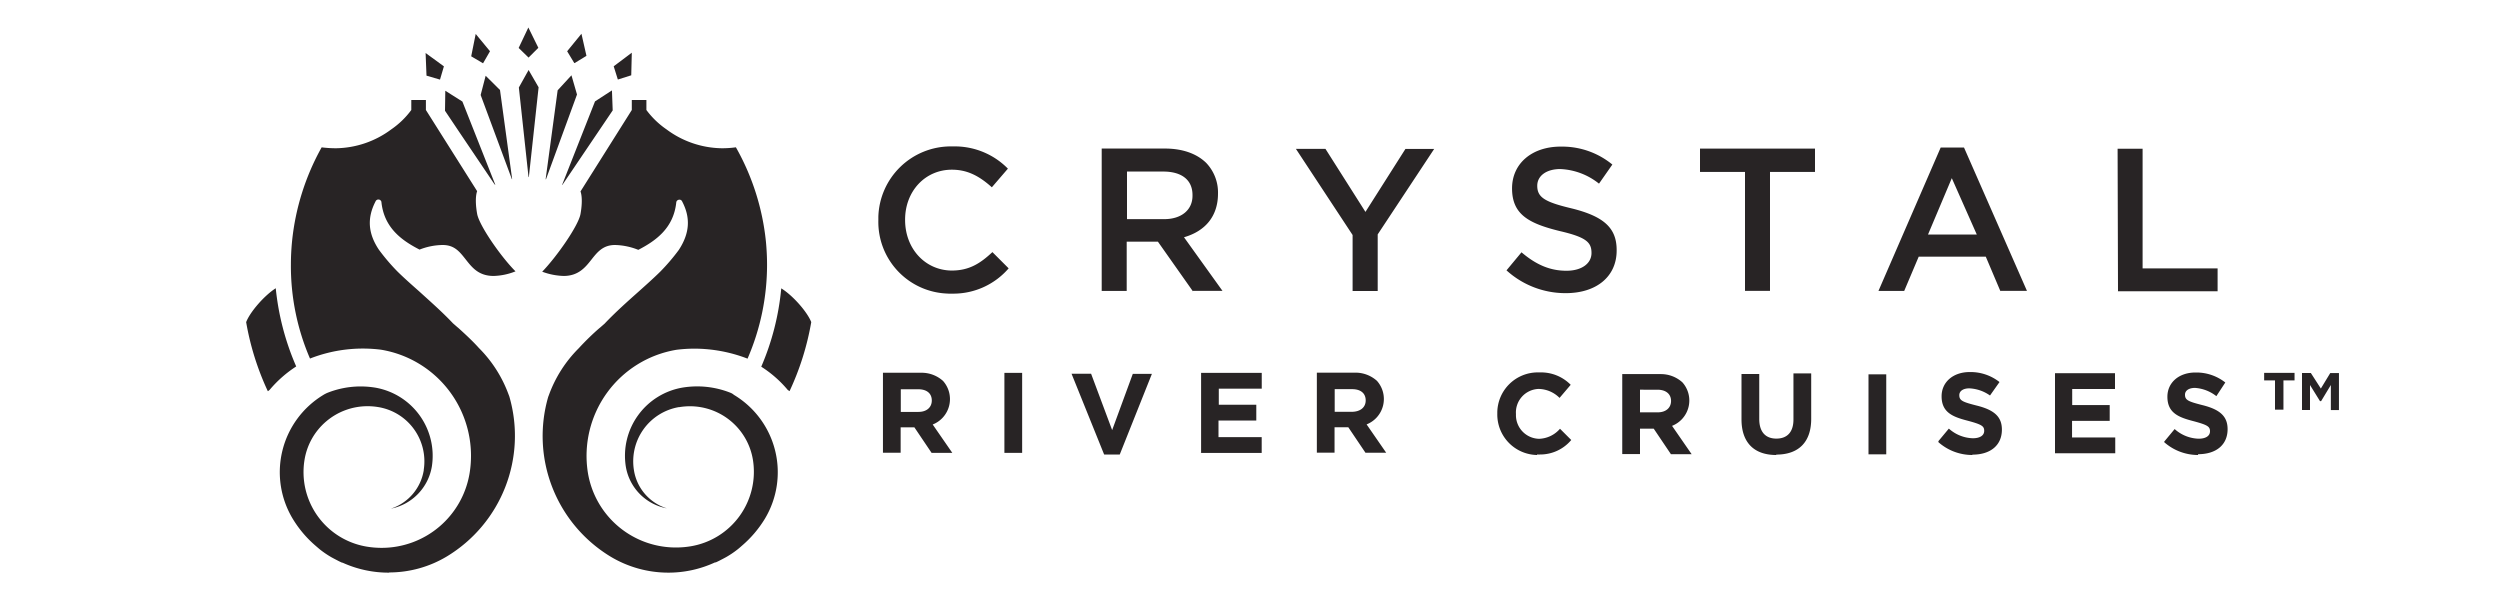 <svg xmlns="http://www.w3.org/2000/svg" viewBox="0 0 500 120"><defs><style>.a{fill:none;}.b{fill:#282425;}</style></defs><title>crystal-river-cruises-logo</title><rect class="a" width="500" height="120"/><path class="b" d="M394.45,91a10.21,10.21,0,0,1-6.77-2.57l0-.2,2.09-2.51a7.49,7.49,0,0,0,4.79,1.93c1.43,0,2.28-.55,2.28-1.48s-0.46-1.26-3.2-2c-3-.77-5.32-1.62-5.32-4.91,0-2.85,2.31-4.85,5.62-4.85h0.19a9.34,9.34,0,0,1,5.77,2L398,79.1a7.75,7.75,0,0,0-4.14-1.43c-1.23,0-2,.54-2,1.36,0,1.08.65,1.36,3.43,2.07,3.62,0.89,5.09,2.29,5.09,4.83,0,3.1-2.26,5-5.9,5h0Zm-39.2,0c-4.48,0-6.95-2.53-6.95-7.13l0-9.07,3.55,0,0,9c0,2.53,1.21,3.92,3.42,3.92s3.42-1.35,3.42-3.81V74.68l3.55,0,0,9C362.28,88.35,359.78,90.92,355.25,90.92Zm-47.85,0a8.1,8.1,0,0,1-7.94-8.25c0-.1,0-0.21,0-0.33a8.1,8.1,0,0,1,8.14-7.94h0.64a8.31,8.31,0,0,1,5.9,2.48l-2.23,2.62a6.05,6.05,0,0,0-4.11-1.79h-0.19a4.71,4.71,0,0,0-4.42,5v0.15a4.73,4.73,0,0,0,4.62,4.82A5.77,5.77,0,0,0,312,85.75L314.25,88A8.1,8.1,0,0,1,308,90.9H307.4Zm132.21,0a10.2,10.2,0,0,1-6.77-2.57l0-.1,2.09-2.52a7.49,7.49,0,0,0,4.79,1.93c1.43,0,2.28-.55,2.28-1.48s-0.46-1.26-3.2-2c-3-.77-5.32-1.62-5.32-4.91,0-2.85,2.31-4.85,5.62-4.85h0.19a9.34,9.34,0,0,1,5.77,2l-1.79,2.73A7.74,7.74,0,0,0,439,77.58c-1.23,0-2,.54-2,1.36,0,1.08.65,1.36,3.43,2.07,3.62,0.89,5.09,2.29,5.09,4.83,0,3.1-2.26,5-5.9,5h0Zm-65.91-.14,0-16,3.55,0,0,16,0,0H373.7Zm-152.89,0-6.5-16.11,3.91,0,4.21,11.27,4.13-11.25,3.82,0-6.43,16.13,0,0h-3.1Zm113.39,0-3.45-5.12H328l0,5.08-3.55,0,0-16,7.35,0h0.39a6.38,6.38,0,0,1,4.29,1.65,5.45,5.45,0,0,1-2.07,8.7l3.92,5.67,0,0H334.2ZM328,82.47l3.53,0c1.66,0,2.68-.91,2.68-2.28s-1-2.25-2.74-2.25H328v4.56Zm83,8.17,0-16,12,0,0,3.16-8.56,0,0,3.21,7.5,0,0,3.16-7.53,0,0,3.32,8.64,0,0,3.16,0,0H411Zm-224.67-.05-3.45-5.12h-2.75l0,5.08-3.54,0,0-16,7.34,0h0.4a6.38,6.38,0,0,1,4.28,1.64,5.46,5.46,0,0,1-2.07,8.71l3.92,5.67,0,0h-4.11Zm-6.17-8.21,3.53,0c1.65,0,2.67-.91,2.67-2.28s-0.94-2.25-2.73-2.25h-3.47v4.56Zm60.06,8.19v-16l12.13,0,0,3.16-8.59,0,0,3.21,7.5,0,0,3.17-7.56,0,0,3.32,8.64,0,0,3.15-12.2,0h-0.07Zm-39.34,0,0-16,3.55,0,0,16,0,0h-3.52Zm72.23,0-3.45-5.12h-2.75l0,5.08-3.54,0,0-16,7.34,0h0.4a6.4,6.4,0,0,1,4.28,1.64,5.46,5.46,0,0,1-2.07,8.71l3.92,5.67,0,0h-4.11Zm-6.17-8.21,3.53,0c1.65-.05,2.67-0.91,2.67-2.28s-0.94-2.25-2.73-2.25h-3.47v4.56ZM466.17,82l0-5-1.95,3.23H464L462,77,462,82l-1.6,0,0-7.4,1.77,0,2,3.11,1.88-3.1h1.74l0,7.4,0,0h-1.58ZM455,82l0-5.92-2.17,0,0-1.51,6.08,0,0,1.51-2.22,0,0,5.86,0,0H455ZM189.67,58.72a14.34,14.34,0,0,1-14-14.66c0-.28,0-0.49,0-0.71A14.51,14.51,0,0,1,190.1,29.28H191a14.9,14.9,0,0,1,10.58,4.45l-3.21,3.73c-2.74-2.47-5.13-3.52-8-3.52-5.33,0-9.35,4.29-9.35,10V44c0,5.72,4,10.06,9.31,10.11,3.5,0,5.71-1.41,8.15-3.69l3.25,3.25a14.6,14.6,0,0,1-11.06,5.06h-1Zm123.43-.09a17.53,17.53,0,0,1-11.8-4.56l3-3.61c3,2.55,5.77,3.69,9,3.69,3,0,5-1.43,5-3.55s-1-3.15-6.4-4.4c-6.16-1.52-9.49-3.32-9.49-8.52,0-5,4-8.36,9.74-8.36h0.32a15.81,15.81,0,0,1,10,3.59l-2.67,3.82a13.24,13.24,0,0,0-7.75-2.92c-2.75,0-4.6,1.34-4.6,3.34,0,2.28,1.44,3.23,6.72,4.49,6.59,1.6,9.16,3.94,9.16,8.36v0.11c0,5.17-4,8.52-10.19,8.52H313.1Zm-74.52-.37-7-9.93h-6.24l0,9.86-5,0,0-28.48H233c3.47,0,6.32,1,8.23,2.86a8.56,8.56,0,0,1,2.37,6.15c0,4.4-2.42,7.47-6.8,8.73l7.7,10.73,0,0h-5.89ZM225.4,43.83l7.43,0c3.45,0,5.67-1.84,5.67-4.67V39c0-3-2.14-4.69-5.86-4.69H225.4v9.52Zm198.2,14.4-0.08-28.48,5,0,0,23.93,15,0,0,4.58,0,0h-20Zm-23.52,0-2.92-6.89-13.42,0-2.9,6.85-5.15,0,12.45-28.69,4.66,0,12.59,28.67,0,0h-5.28ZM385.6,46.91l9.76,0-5-11.28ZM349,58.23l0-23.84-9,0,0-4.67,23,0,0,4.67-9,0,0,23.78,0,0h-5Zm-78.48,0,0-11.23L259.18,29.77l5.91,0,8,12.61,8-12.6h5.75L275.54,46.88V58.2l0,0h-5Z"/><path class="b" d="M133.66,114.53a22.44,22.44,0,0,1-11.57-3.22,28.19,28.19,0,0,1-12.45-31.93l0.17-.45a25.49,25.49,0,0,1,5.93-9.27c1.42-1.55,2.94-3,4.1-4l0.22-.18,0.87-.76,0.13-.14c2.13-2.22,4.38-4.23,6.56-6.17,1.59-1.42,3.09-2.76,4.44-4.09a40.32,40.32,0,0,0,3.7-4.33c2.17-3.32,2.39-6.39.69-9.66a0.62,0.62,0,0,0-.44-0.39l-0.15,0a0.62,0.62,0,0,0-.6.48c-0.52,5.23-4.14,7.76-7.6,9.55A13.25,13.25,0,0,0,123,49c-2.4,0-3.53,1.42-4.72,2.93s-2.58,3.26-5.55,3.26a13.34,13.34,0,0,1-4.29-.85c2.9-3,7.23-9.17,7.66-11.54,0.58-3.25,0-4.5,0-4.51L126.36,22V20l2.92,0,0,2a16.81,16.81,0,0,0,4,3.86,18.91,18.91,0,0,0,11,3.79h0.2a19.33,19.33,0,0,0,2.7-.19,48.16,48.16,0,0,1,6,18.81c0.15,1.55.23,3.11,0.23,4.63a47.13,47.13,0,0,1-3.9,18.83,29.55,29.55,0,0,0-10.6-2,29.13,29.13,0,0,0-3.57.22A21.51,21.51,0,0,0,117.57,94.5a17.83,17.83,0,0,0,17.65,15,18.08,18.08,0,0,0,2.9-.24A15.1,15.1,0,0,0,150.59,92,12.77,12.77,0,0,0,138,81.25a13,13,0,0,0-2.09.17h-0.12v0a11,11,0,0,0-9,12.63,9.54,9.54,0,0,0,6.58,7.62,10.2,10.2,0,0,1-8.21-8.38,13.84,13.84,0,0,1,11.39-15.78,18.19,18.19,0,0,1,2.88-.23,18,18,0,0,1,6.78,1.32l0.25,0.13L146.83,79A18.05,18.05,0,0,1,153,103.71a22.43,22.43,0,0,1-4.67,5.48l-0.17.15c-0.23.2-.46,0.4-0.72,0.6a18.41,18.41,0,0,1-2.21,1.48l-0.54.29-0.54.28c-0.31.17-.66,0.34-1,0.49H143A22.22,22.22,0,0,1,133.66,114.53Zm-55.84,0a22.26,22.26,0,0,1-9.32-2H68.4c-0.33-.15-0.67-0.31-1-0.49l-0.54-.28-0.54-.29a18.66,18.66,0,0,1-2.21-1.48c-0.26-.2-0.49-0.41-0.73-0.61l-0.16-.14a22.31,22.31,0,0,1-4.67-5.48A18.06,18.06,0,0,1,64.65,79a4.43,4.43,0,0,1,.44-0.25l0.26-.13a17.94,17.94,0,0,1,6.78-1.33,18.18,18.18,0,0,1,2.88.23A13.84,13.84,0,0,1,86.37,93.3a10.33,10.33,0,0,1-8.19,8.43,9.7,9.7,0,0,0,6.57-7.67l0-.11a11,11,0,0,0-9.14-12.54,12.94,12.94,0,0,0-2.08-.17A12.77,12.77,0,0,0,60.9,92a15.11,15.11,0,0,0,12.48,17.33,18.09,18.09,0,0,0,2.9.24,17.82,17.82,0,0,0,17.65-15A21.51,21.51,0,0,0,76.2,69.94,29,29,0,0,0,62,71.71,46.66,46.66,0,0,1,58.18,52.9c0-1.53.08-3.08,0.23-4.63a48.46,48.46,0,0,1,5.92-18.8,22.57,22.57,0,0,0,2.73.18h0.2a18.92,18.92,0,0,0,11-3.78,16.62,16.62,0,0,0,4-3.87V20l2.92,0,0,2L95.43,38.24s-0.58,1.28,0,4.54c0.43,2.36,4.76,8.58,7.67,11.49a12.59,12.59,0,0,1-4.36.92c-3,0-4.3-1.66-5.57-3.27S90.88,49,88.53,49a13,13,0,0,0-4.62.92c-3.49-1.79-7.11-4.32-7.63-9.55a0.62,0.62,0,0,0-.6-0.47,0.63,0.63,0,0,0-.58.4c-1.71,3.32-1.5,6.39.69,9.66a40.45,40.45,0,0,0,3.66,4.3c1.33,1.31,2.81,2.62,4.37,4,2.2,2,4.48,4,6.63,6.25l0.13,0.14,0.87,0.76,0.22,0.18c1.66,1.5,3,2.77,4.1,4a25.52,25.52,0,0,1,5.93,9.27c0.06,0.15.12,0.3,0.17,0.45A28.19,28.19,0,0,1,89.4,111.27a22.43,22.43,0,0,1-11.58,3.22h0ZM157.56,78a23,23,0,0,0-5.31-4.66,51.53,51.53,0,0,0,4-15.67c2.34,1.44,5.21,4.73,6,6.75a54.23,54.23,0,0,1-4.34,13.81h0Zm-104,.23a54.58,54.58,0,0,1-4.33-13.8c0.75-2,3.63-5.33,5.92-6.78a52.06,52.06,0,0,0,4.09,15.64,23.88,23.88,0,0,0-5.32,4.69l-0.31.25h0ZM98.91,36.84L99,37,91.85,26.4,89,22.15l0.06-4,3.42,2.16L99.08,37l0,0ZM112.41,37L119,20.28l3.39-2.2,0.15,4L112.46,37Zm-16.28-18,1-3.85L100,18l2.43,17.82-0.06,0Zm15.4-.94,2.76-3,1.11,3.84-6.19,16.92-0.09.06Zm-5.82,17.4L103.77,17.5,105.72,14l2,3.46-1.95,17.95h-0.06ZM85.3,15.13L85.12,10.6l3.66,2.67L88,15.92l0,0Zm38.26,0.75-0.82-2.62,3.62-2.72-0.11,4.52-2.65.84ZM94.24,11.26l0.9-4.47L98,10.25l-1.39,2.41h0Zm20.61,1.34-1.42-2.35,2.86-3.5,1,4.42-2.36,1.44h0Zm-9.12-1.07-2-1.94,1.94-4.09,2,4.06-2,2h0Z"/></svg>